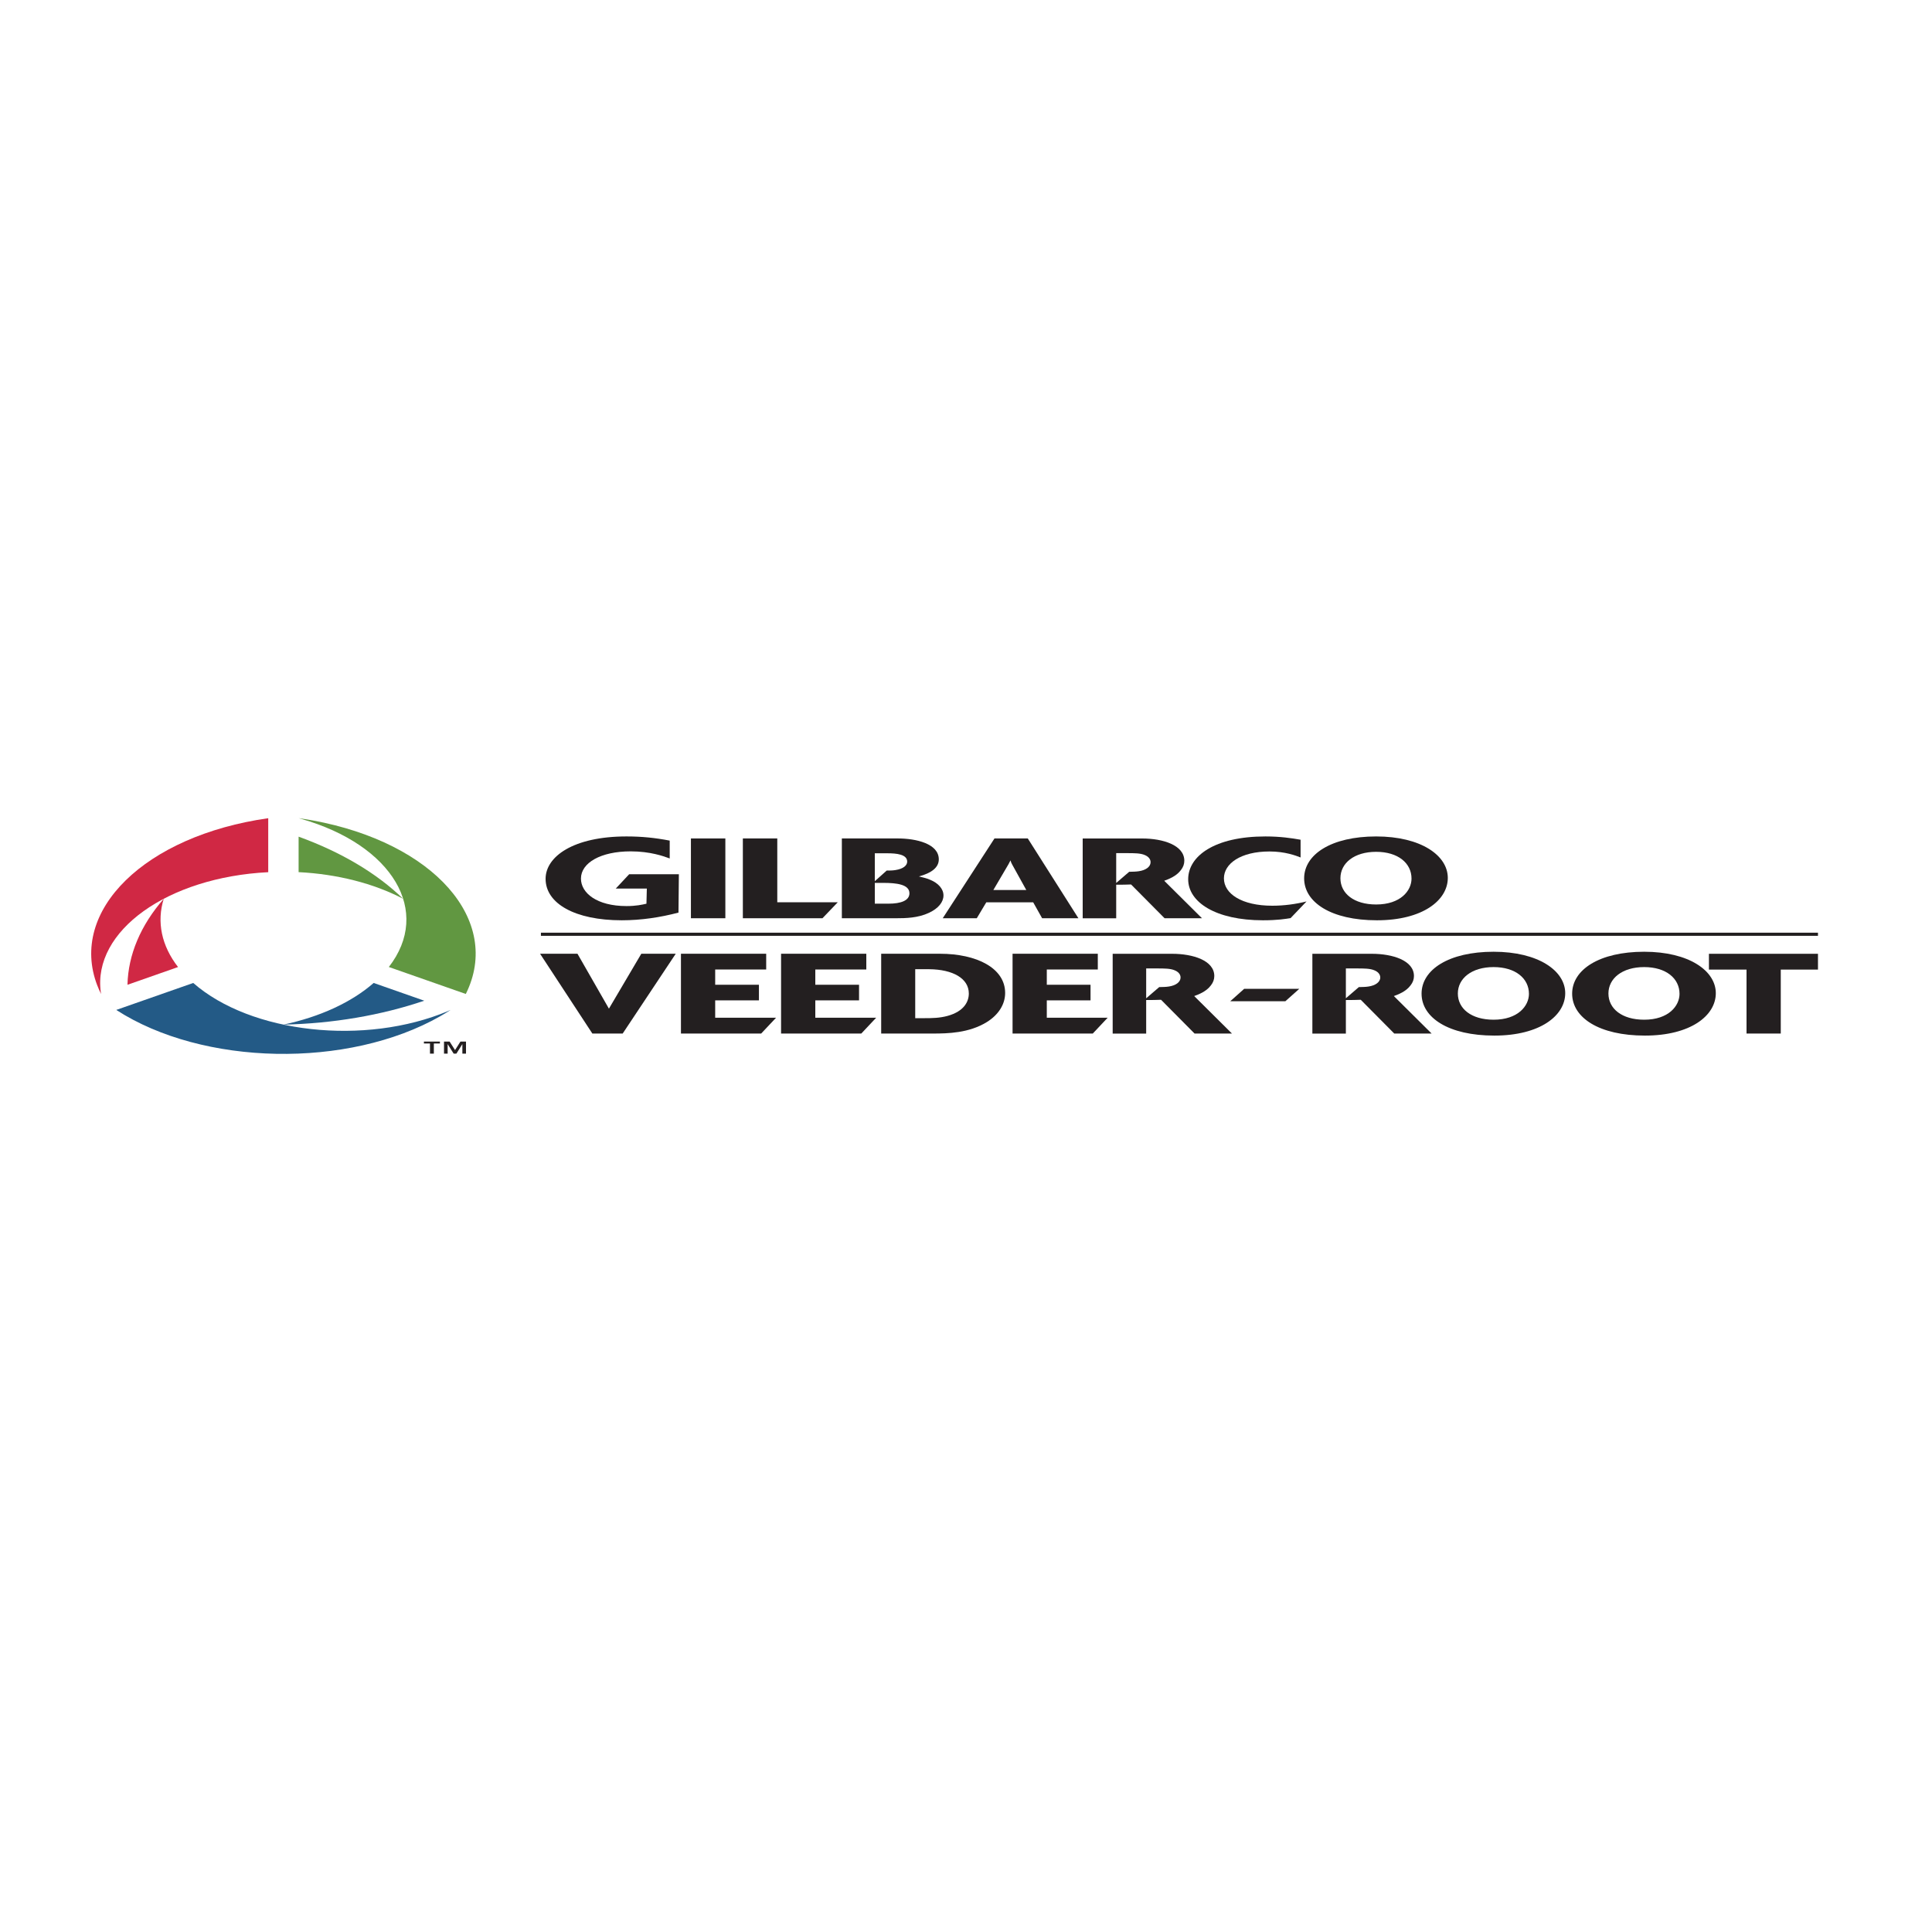 <?xml version="1.0" encoding="UTF-8"?>
<svg id="Layer_1" data-name="Layer 1" xmlns="http://www.w3.org/2000/svg" viewBox="0 0 500 500">
  <defs>
    <style>
      .cls-1 {
        fill: #619741;
      }

      .cls-2 {
        fill: #231f20;
      }

      .cls-3 {
        fill: #235a86;
      }

      .cls-4 {
        fill: #d02844;
      }
    </style>
  </defs>
  <g id="g10">
    <g id="g12">
      <path id="path14" class="cls-3" d="M96.7,254.39c-5.71,5-13.88,8.77-23.34,10.78,12.78-.27,25.27-2.4,36.44-6.19l-13.09-4.59"/>
      <path id="path16" class="cls-1" d="M80.94,212.33c-1.21-.22-2.43-.42-3.65-.59.23.06.46.13.68.19,23.69,6.78,33.84,23.95,22.66,38.33l19.92,6.98c9.48-19.05-8.25-39.15-39.61-44.91"/>
      <path id="path18" class="cls-3" d="M116.01,261.64c-21.52,9.07-51.07,5.82-66-7.25l-19.92,6.98c22.42,14.51,59.96,15.24,83.86,1.62.92-.52,1.81-1.07,2.67-1.62-.2.09-.41.18-.61.26"/>
      <path id="path20" class="cls-4" d="M42.39,232.6c-6,6.86-9.22,14.49-9.4,22.26l13.09-4.59c-4.28-5.5-5.57-11.69-3.7-17.67"/>
      <path id="path22" class="cls-4" d="M25.18,255.03c.29.75.61,1.49.98,2.22-.02-.15-.05-.3-.07-.45-2.17-15.85,17.23-29.77,43.33-31.08v-13.97c-31.9,4.53-51.71,23.92-44.24,43.29"/>
      <path id="path24" class="cls-1" d="M77.28,216.53v9.18c9.99.5,19.45,2.92,27.04,6.89-6.78-6.59-16.05-12.09-27.04-16.07"/>
      <path id="path26" class="cls-2" d="M175.59,236.18c-4.67,1.23-9.63,1.99-14.69,1.99-12.09,0-19.7-4.33-19.7-10.73,0-5.73,7.13-10.97,20.95-10.97,3.95,0,7.37.35,11.17,1.08v4.62c-1.49-.56-5.01-1.84-10.11-1.84-7.71,0-12.86,2.95-12.86,7.05,0,3.71,4.09,7.11,11.8,7.11,2.46,0,4-.35,5.15-.61l.1-3.92h-8.04l3.47-3.71h12.86l-.1,9.94"/>
      <path id="path28" class="cls-2" d="M187.72,237.64h-8.91v-20.65h8.91v20.65"/>
      <path id="path30" class="cls-2" d="M212.86,237.64h-20.61v-20.65h8.91v16.52h15.65l-3.95,4.12"/>
      <path id="path32" class="cls-2" d="M217.87,216.99h14.45c4.82,0,10.64,1.37,10.64,5.41,0,2.11-1.88,3.54-5.15,4.42.82.2,1.93.44,2.94.88,2.07.85,3.42,2.34,3.42,4.04s-1.3,3.36-3.76,4.5c-2.84,1.34-6.02,1.4-8.48,1.4h-14.06v-20.65ZM226.4,228.05l3.08-2.75c.68,0,1.45,0,2.22-.12,2.12-.32,3.08-1.23,3.08-2.19,0-1.9-2.79-2.16-5.11-2.16h-3.27v7.22ZM226.4,233.87h3.52c3.28,0,5.44-.82,5.44-2.69,0-2.31-3.37-2.69-6.74-2.69h-2.22v5.38"/>
      <path id="path34" class="cls-2" d="M279.09,237.64h-9.39l-2.31-4.12h-12.14l-2.46,4.12h-8.81l13.39-20.65h8.62l13.1,20.65ZM265.6,230.33l-3.61-6.52c-.24-.47-.34-.61-.48-1.14-.34.64-.34.7-.53,1.02l-3.9,6.64h8.53"/>
      <path id="path36" class="cls-2" d="M311.07,237.64h-9.68l-8.67-8.74c-1.69.06-1.93.06-3.85.06v8.69h-8.67v-20.65h15.41c5.3,0,10.89,1.7,10.89,5.76,0,.85-.29,1.67-.87,2.4-1.2,1.64-3.23,2.37-4.33,2.78l9.78,9.71ZM288.86,228.52l3.37-2.9c1.06-.03,1.73-.03,2.51-.15,1.78-.26,3.03-1.14,3.03-2.34,0-.94-.77-1.55-1.49-1.84-1.11-.5-2.74-.5-4.62-.5h-2.79v7.72"/>
      <path id="path38" class="cls-2" d="M333.99,237.61c-1.25.2-3.37.56-7.13.56-12.18,0-19.36-4.65-19.36-10.62s6.79-11.08,19.99-11.08c3.85,0,6.79.44,9.1.85v4.59c-1.2-.47-4-1.55-8.04-1.55-7.51,0-11.8,3.19-11.8,6.96,0,3.98,4.62,7.08,12.52,7.08,3.03,0,6.07-.41,8.86-1.11l-4.14,4.33"/>
      <path id="path40" class="cls-2" d="M356.34,238.17c-11.85,0-18.83-4.65-18.83-10.85s7.03-10.85,18.64-10.85,18.54,4.94,18.54,10.73-6.5,10.97-18.35,10.97ZM365.3,227.38c0-3.98-3.47-6.93-9.15-6.93s-9.25,2.92-9.25,6.84,3.47,6.79,9.25,6.79c6.31,0,9.15-3.57,9.15-6.7"/>
      <path id="path42" class="cls-2" d="M161.15,267.48h-7.85l-13.53-20.65h9.68l8.14,14.21,8.38-14.21h8.91l-13.73,20.65"/>
      <path id="path44" class="cls-2" d="M196.99,267.48h-20.76v-20.65h22.06v4.07h-13.2v3.95h11.32v4.04h-11.32v4.5h15.75l-3.85,4.09"/>
      <path id="path46" class="cls-2" d="M222.9,267.48h-20.76v-20.65h22.06v4.07h-13.2v3.95h11.32v4.04h-11.32v4.5h15.75l-3.85,4.09"/>
      <path id="path48" class="cls-2" d="M228.05,246.83h15.22c9.44,0,16.86,3.68,16.86,10.15,0,2.95-1.73,5.67-4.77,7.55-4.62,2.84-10.11,2.95-13.92,2.95h-13.39v-20.65ZM236.86,263.5h2.5c1.88,0,3.85-.03,5.88-.59,4.34-1.2,5.49-3.77,5.49-5.79,0-3.89-4.09-6.23-10.26-6.29h-3.61v12.66"/>
      <path id="path50" class="cls-2" d="M282.81,267.48h-20.76v-20.65h22.06v4.07h-13.2v3.95h11.32v4.04h-11.32v4.5h15.75l-3.85,4.09"/>
      <path id="path52" class="cls-2" d="M318.83,267.48h-9.68l-8.67-8.74c-1.69.06-1.93.06-3.85.06v8.69h-8.67v-20.65h15.41c5.3,0,10.89,1.7,10.89,5.76,0,.85-.29,1.67-.87,2.4-1.2,1.64-3.23,2.37-4.33,2.78l9.78,9.71ZM296.63,258.36l3.37-2.9c1.06-.03,1.73-.03,2.5-.15,1.78-.26,3.03-1.14,3.03-2.34,0-.94-.77-1.55-1.49-1.84-1.11-.5-2.74-.5-4.62-.5h-2.79v7.72"/>
      <path id="path54" class="cls-2" d="M332.65,259.12h-14.26l3.61-3.22h14.26l-3.61,3.22"/>
      <path id="path56" class="cls-2" d="M370.51,267.48h-9.68l-8.67-8.74c-1.69.06-1.93.06-3.85.06v8.69h-8.67v-20.65h15.41c5.3,0,10.88,1.7,10.88,5.76,0,.85-.29,1.67-.87,2.4-1.2,1.64-3.23,2.37-4.33,2.78l9.78,9.71ZM348.3,258.36l3.37-2.9c1.06-.03,1.73-.03,2.5-.15,1.78-.26,3.04-1.14,3.04-2.34,0-.94-.77-1.55-1.49-1.84-1.11-.5-2.74-.5-4.62-.5h-2.79v7.72"/>
      <path id="path58" class="cls-2" d="M386.73,268.01c-11.85,0-18.83-4.65-18.83-10.85s7.03-10.85,18.64-10.85,18.54,4.94,18.54,10.73-6.5,10.97-18.35,10.97h0ZM395.69,257.21c0-3.98-3.47-6.93-9.15-6.93s-9.25,2.93-9.25,6.84,3.47,6.78,9.25,6.78c6.31,0,9.15-3.57,9.15-6.7"/>
      <path id="path60" class="cls-2" d="M425.7,268.01c-11.85,0-18.83-4.65-18.83-10.85s7.03-10.85,18.64-10.85,18.54,4.94,18.54,10.73-6.5,10.97-18.35,10.97ZM434.66,257.21c0-3.98-3.47-6.93-9.15-6.93s-9.25,2.93-9.25,6.84,3.47,6.78,9.25,6.78c6.31,0,9.15-3.57,9.15-6.7"/>
      <path id="path62" class="cls-2" d="M460.86,267.48h-8.86v-16.55h-9.73v-4.09h28.22v4.09h-9.63v16.55"/>
      <path id="path64" class="cls-2" d="M470.49,242.19H139.99v-.81h330.5v.81"/>
      <path id="path66" class="cls-2" d="M113.85,270.05h-1.57v2.63h-1v-2.63h-1.57v-.49h4.14v.49ZM117.76,271.77l1.4-2.21h1.44v3.12h-.94v-2.44h-.02l-1.53,2.44h-.7l-1.54-2.44h-.02v2.44h-.94v-3.12h1.45l1.41,2.21"/>
    </g>
  </g>
</svg>